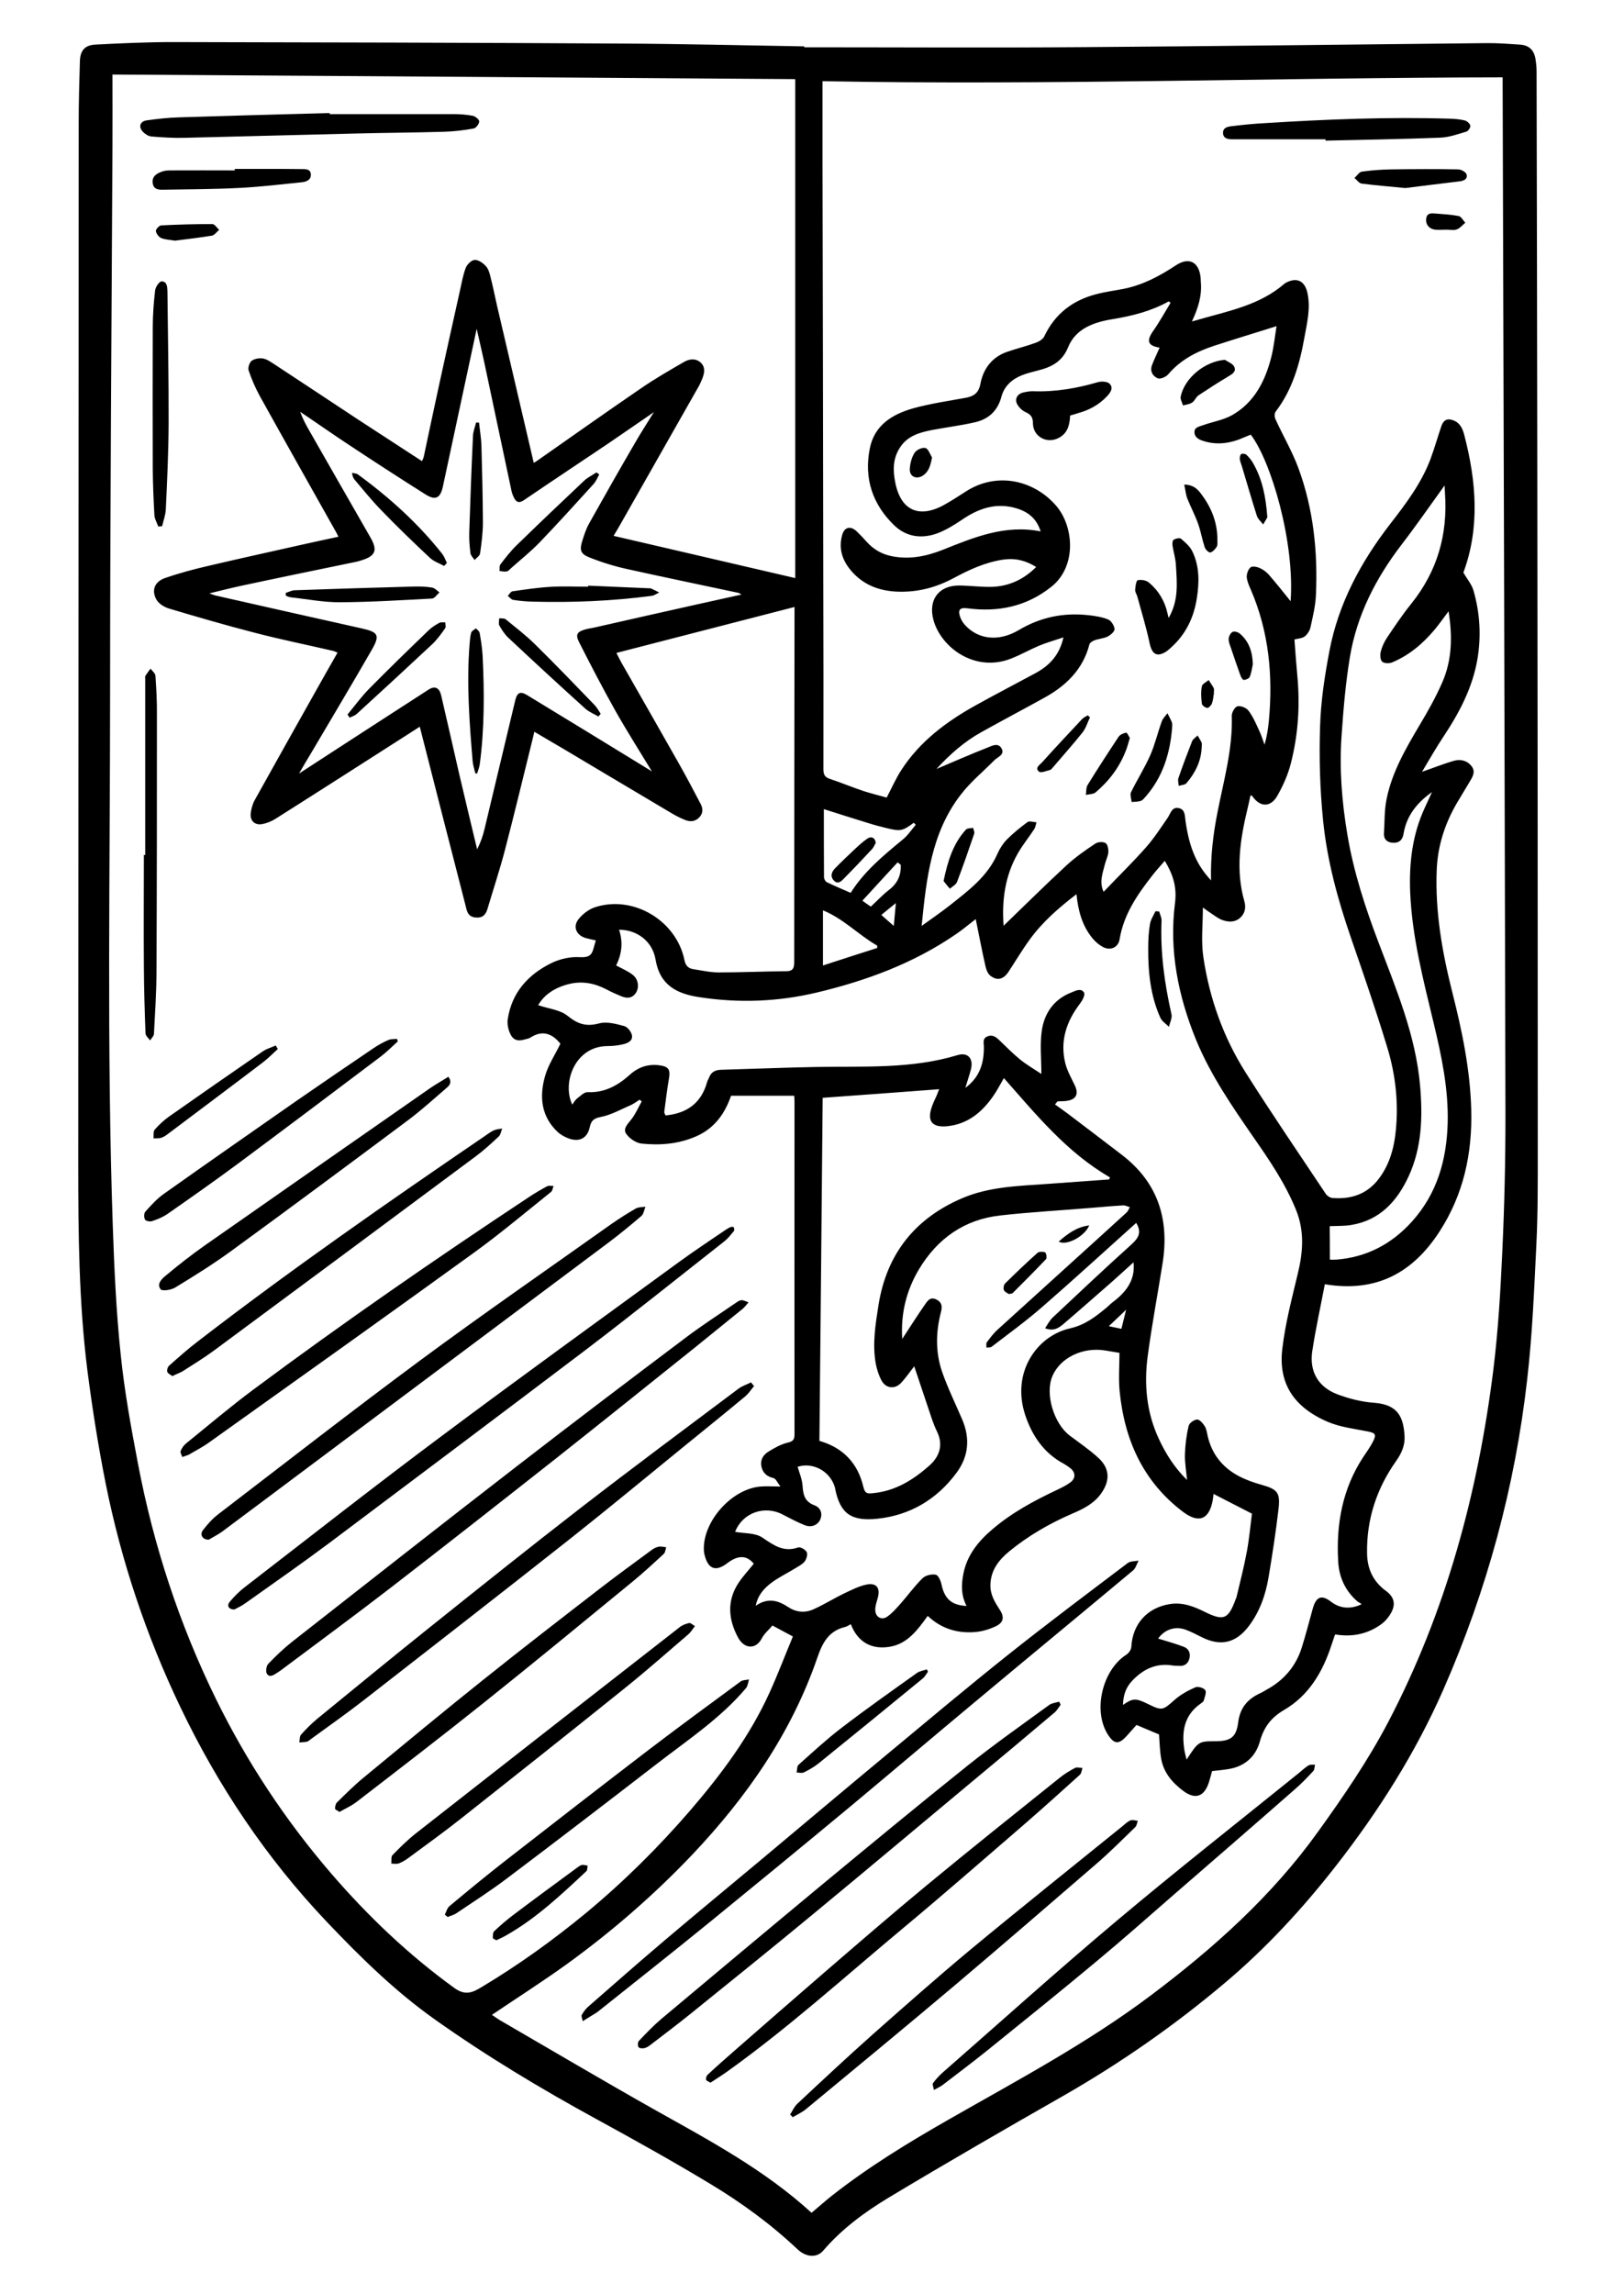 <?xml version="1.0" encoding="utf-8"?><!--Generator: Adobe Illustrator 27.8.0, SVG Export Plug-In . SVG Version: 6.00 Build 0)--><svg version="1.1" id="Ebene_1" xmlns="http://www.w3.org/2000/svg" xmlns:xlink="http://www.w3.org/1999/xlink" x="0px" y="0px" viewBox="0 0 1096 1548" style="enable-background:new 0 0 1096 1548;" xml:space="preserve"><g><path d="M542.8,31.9c62.8,0,125.6,0.4,188.5-0.1c90.6-0.6,181.3-1.8,271.9-2.7c7.5-0.1,15,0.5,22.5,1c6.2,0.4,9.6,3.6,10.6,9.9
		c0.4,2.6,0.7,5.3,0.7,7.9c0.2,92,0.4,184,0.5,276c0.2,150.8,0.3,301.6,0.3,452.5c0,20.8,0.1,41.7-0.9,62.5
		c-1.5,30.6-2.7,61.2-6.2,91.6c-8.2,72.6-27.2,142.6-56.6,209.6c-18.9,43-43.8,82.2-72.6,119.1c-22.4,28.7-47,55.4-74.9,78.9
		c-34,28.7-70.3,54-108.9,76.1c-39.6,22.6-79.1,45.4-118.2,68.9c-16.2,9.8-31.5,21.1-44,35.7c-4.3,5-11.6,4.4-17.3-1
		c-18-17-37.9-31.5-59-44.2c-25-15.1-50.5-29.3-76.1-43.3c-37.9-20.7-74.9-42.9-110.1-67.9c-26.7-19-50-41.9-72.5-65.6
		c-40.8-43-73.4-91.7-98.9-145.1c-23-48.1-39.8-98.4-50.3-150.7c-5-25.1-9-50.5-12.3-76c-5.8-46.2-6.2-92.6-6.2-139.1
		c0.1-234.3,0.2-468.6,0.3-702.9c0-13.8,0.4-27.7,0.8-41.5c0.2-7.3,3.2-11,10.4-11.4c17.5-0.9,34.9-1.7,52.4-1.7
		c100.8,0.2,201.6,0.4,302.5,1c41.2,0.2,82.3,1.2,123.5,1.9C542.8,31.4,542.8,31.6,542.8,31.9z M75.9,50.3c0,17.1,0.1,32.9,0,48.7
		c-0.6,122.5-1.6,245-1.6,367.5c0,120.2-2.3,240.3,1.8,360.4c1,28.9,2.3,57.9,5.3,86.6c2.5,24.8,7,49.5,11.7,74.1
		c10.5,55.4,28,108.6,52.8,159.2c20.8,42.3,46.7,81.5,77.5,117.3c24.9,28.9,52.2,54.9,83.1,77.3c7.9,5.8,13,2.8,19-0.8
		c24.7-14.8,48-31.6,70.2-49.9c25.3-21,48.6-44.1,70.1-69c21-24.4,40.1-50,53.5-79.4c5.7-12.6,10.6-25.5,15.8-38
		c-5.1-2.7-9.1-4.9-13.8-7.4c-2.4,2.9-5.5,5.4-7.2,8.7c-3.9,7.5-11.6,7.3-15.9-0.4c-6.7-12.3-7.8-25,0.3-37.2
		c3-4.5,6.8-8.5,10.2-12.8c-4.7-5.8-10.6-6-18.1-0.2c-7.4,5.6-12.5,3.9-14.9-5c-0.4-1.4-0.7-2.9-0.7-4.4
		c-0.5-19.3,19.1-41.1,38.5-42.5c3.7-0.3,7.5,0,13.2,0c-2.1-2.7-3.1-5.3-4.7-5.7c-4.3-1-6.9-3.2-8-7.2c-1.2-4.6,0.8-8.4,4.7-10.7
		c4.1-2.5,8.4-5,12.9-6c3.9-0.9,4.6-2.3,4.6-5.9c-0.1-74.5,0-149,0-223.5c0-1.4-0.1-2.9-0.2-4.7c-14.4,0-28.4,0-42.6,0
		c-0.4,0.9-0.8,2.2-1.3,3.4c-4.4,10.9-11.5,19.4-22.5,24.1c-11.7,5.1-24.2,6.1-36.6,4.8c-3.7-0.4-8.2-3.4-10.4-6.6
		c-2.5-3.7,1.5-7,3.9-10.3c2.6-3.5,4.4-7.7,6.6-11.6c-0.5-0.4-1-0.7-1.5-1.1c-1.8,1.1-3.5,2.5-5.4,3.4c-6.8,2.9-13.5,6.8-20.6,8.2
		c-4.9,0.9-6.6,2.5-7.6,6.9c-1.6,7.5-7,10.3-14.3,7.6c-2.6-1-5.2-2.4-7.2-4.2c-11.3-10.5-12.6-23.9-8.7-37.7
		c2.1-7.6,6.8-14.5,10.4-22c-5-6.2-11.5-9.8-20.3-4.1c-0.9,0.6-2.2,0.8-3.3,1.1c-5.4,1.7-8.6,0.6-10.7-4.7c-1.1-2.8-1.7-6.2-1.2-9.1
		c2.8-17.9,13.8-29.9,29.4-37.6c5.7-2.8,12.8-4.4,19.1-4c5.5,0.3,8-0.8,9.3-5.7c0.5-1.8,1-3.7,1.6-5.6c-2.6-0.6-4.7-1-6.8-1.6
		c-6.3-1.8-8.9-7.6-4.9-12.7c2.7-3.4,6.8-6.6,10.9-8c25.8-8.6,55.1,8.7,60.6,35.5c0.7,3.7,2.6,5.7,6,6.2c5.7,0.9,11.5,2.2,17.2,2.2
		c15.1,0,30.2-0.7,45.3-0.8c5.2,0,5.6-2.5,5.6-6.8c0-78,0.1-156,0.2-234c0-1.8,0-3.5,0-5c-40.3,10.4-80.1,20.7-120.2,31
		c0.9,1.7,2,4.1,3.3,6.4c12.8,22.5,25.7,44.9,38.4,67.4c5.2,9.2,10.2,18.6,15.1,28c1.7,3.2,1.8,6.4-0.9,9.2
		c-2.8,2.9-6.1,3.1-9.6,1.7c-2.9-1.2-5.8-2.6-8.5-4.2c-25-14.8-49.9-29.7-74.8-44.5c-6.1-3.6-12.2-7.1-18.4-10.8
		c-0.5,2.2-0.8,3.6-1.2,5.1c-6.2,25-12.2,50.1-18.7,75c-3.5,13.3-7.8,26.3-11.7,39.4c-1.2,4.2-3.6,6.4-8.4,5.8
		c-5.5-0.7-5.6-5.3-6.6-8.8c-10.3-39.8-20.4-79.6-30.7-119.9c-3.2,2-6.2,4-9.2,5.9c-29.4,18.8-58.7,37.6-88.1,56.2
		c-2.7,1.7-6,3.1-9.1,3.6c-4.9,0.9-8.2-2.2-7.7-7.1c0.3-3,1.2-6.3,2.6-8.9c14.1-25.4,28.3-50.6,42.5-75.9
		c4.4-7.9,8.9-15.7,13.5-23.8c-1.6-0.6-2.3-1.1-3.1-1.2c-17.7-4.1-35.5-7.7-53.1-12.3c-19.4-5-38.6-10.6-57.7-16.3
		c-3.2-1-6.9-3.3-8.4-6.1c-3.4-6.2-1.1-12,5.8-14.4c9.8-3.4,19.9-6.1,30-8.4c20.4-4.8,41-9.3,61.4-13.9c8.4-1.9,16.9-3.7,25.7-5.6
		c-0.6-1.2-0.9-1.9-1.3-2.6c-17.3-30.8-34.7-61.6-51.8-92.4c-3-5.5-5.5-11.3-7.5-17.2c-0.6-1.8,0.5-5.3,2-6.5c1.9-1.4,5.2-2,7.6-1.6
		c2.8,0.5,5.4,2.4,7.9,4c18.9,12.4,37.7,24.9,56.5,37.3c14.2,9.3,28.5,18.5,43,28c0.6-1.4,0.9-2,1.1-2.6
		c3.6-16.8,7.1-33.7,10.8-50.5c4.5-20.5,9-41,13.6-61.5c1.2-5.3,2.1-10.8,4-15.8c0.9-2.4,3.9-5.3,6.1-5.4c2.5-0.1,5.6,2.1,7.5,4.2
		c1.7,1.8,2.5,4.7,3.1,7.2c1.7,6.6,3,13.2,4.5,19.8c8.2,35.2,16.5,70.4,24.7,105.7c0.2-0.1,1.1-0.5,1.9-1.1
		c23.6-16.5,47-33.1,70.7-49.3c9.3-6.4,19.1-12,28.9-17.7c3.5-2,7.8-2.6,11.2,0.5c3.2,3,2.6,6.9,1.1,10.7c-0.8,1.8-1.5,3.7-2.5,5.4
		c-17.4,30.7-34.9,61.4-52.3,92.1c-1.6,2.9-3.3,5.7-5.1,8.7c40.9,9.5,81.4,18.9,122.6,28.5c0-111.5,0-223.6,0-336.7
		C383.5,52.3,230.1,51.3,75.9,50.3z M547.7,1493.2c4.8-4,9-7.8,13.4-11.3c25-19.7,52.1-36.2,79.6-51.9
		c46.2-26.4,93.3-51.4,136.1-83.6c42.4-31.9,81.5-66.9,112.6-110.2c17.2-23.9,33.8-48.1,47.5-74.2c39-74.6,60.5-154.5,70.9-237.5
		c3.3-26.7,4.9-53.7,6.1-80.6c1.4-30.3,2.1-60.6,2.1-90.9c-0.5-232-1.2-464-1.9-695.9c0-1.6,0-3.2,0-4.9
		c-153.7,0.2-306.5,5.4-459,2.6c0,18.9,0,37.4,0,55.8c0.2,92.5,0.4,185,0.5,277.5c0.1,43.7,0.2,87.3,0.1,131c0,3.5,0.9,5.4,4.4,6.5
		c7.5,2.5,14.9,5.6,22.4,8.1c5.4,1.8,11,3.1,15.9,4.5c3.5-6.7,6.2-12.9,9.9-18.6c12.4-19.2,30.2-32.5,49.9-43.5
		c13.5-7.5,27.2-14.6,40.7-21.9c9.2-5,16.1-12,18.8-24.1c-6,2-11.3,3.5-16.4,5.6c-6.4,2.7-12.5,6.2-18.9,8.7
		c-24.8,9.7-47.4-7.8-52.4-25.9c-3.8-13.7,3.6-23.6,17.6-23.4c7.3,0.1,14.6,1.1,21.9,0.9c11.5-0.4,21.4-5,29.8-13.4
		c-7.1-4.4-14-6.1-22.1-5c-12.3,1.8-23.2,6.9-33.8,12.6c-12.2,6.5-24.9,9.7-38.7,9c-10.9-0.6-20.6-4.1-28.2-11.8
		c-7.1-7.2-11-15.8-8.2-26.2c1.5-5.5,5.5-6.6,9.7-2.8c2.4,2.3,4.7,4.7,6.9,7.2c4.5,5,9.9,8.2,16.4,9.6c12.1,2.6,23.6,0.3,35-4.2
		c21-8.4,42.1-17.2,66-12.4c-2.5-8.2-7.9-12.9-15.7-15.4c-13.9-4.4-26-0.3-37.5,7.6c-5,3.4-10.4,6.7-16,8.9
		c-10.7,4.1-21.4,2.8-29.7-5.3c-14.6-14.1-20.4-31.7-16.4-51.7c3.1-15.9,15.3-23.2,29.4-27.2c11.6-3.2,23.6-4.9,35.5-7.1
		c5.2-1,8.5-3.1,9.7-9.1c1.9-10.4,7.8-18.3,18.1-21.9c6.4-2.2,13-3.8,19.3-6.1c2.2-0.8,4.9-2.4,5.8-4.4
		c7.2-15.2,19.2-24.3,35.1-28.4c6.1-1.6,12.3-2.4,18.5-3.6c12.9-2.6,24.2-8.6,35.1-15.8c9-6,15.8-2.3,16.8,8.5
		c0.1,0.8,0,1.7,0.1,2.5c0.9,9.3-1.8,17.9-6,26.8c2.3-0.6,3.9-1,5.4-1.5c20-5.7,40.7-9.7,57.1-24c0.4-0.3,0.8-0.5,1.3-0.8
		c7.3-3.7,12.5-0.8,14.2,7.2c2.2,10.3-0.3,20.1-2.1,30.1c-3.2,17.9-8.1,35.1-19.4,49.9c-0.9,1.1-0.8,3.7-0.1,5.1
		c5,11,11.2,21.5,15.4,32.8c10.2,27.6,13.2,56.5,11.9,85.7c-0.3,7.4-2.1,14.7-3.7,22c-0.5,2.2-2.1,4.7-3.9,6.1
		c-1.8,1.3-4.6,1.4-6.9,2c0.6,8.2,1.2,16.7,2,25.1c1.8,19.7,0.5,39.2-4.4,58.4c-1.9,7.6-5.2,15-9.1,21.9c-4.6,8.2-11.9,7.9-17.1,0.1
		c-0.1-0.2-0.6-0.1-1.1-0.2c-0.3,1.4-0.6,2.8-0.9,4.2c-0.4,1.6-0.7,3.2-1.1,4.8c-5,20.7-8.1,41.4-2.1,62.4c1.2,4.3,0.4,8.1-2.7,11
		c-3.3,3.1-7.6,3.2-11.7,1.8c-2.5-0.8-4.7-2.4-6.9-3.9c-2.2-1.4-4.3-3-6.7-4.7c0,11.5-1.3,22.6,0.3,33.3c4.1,27.8,13.4,54,28.4,77.8
		c17.6,27.8,36.1,54.9,54.3,82.2c0.9,1.3,2.9,2.6,4.4,2.7c12.7,1,23.6-2.6,31.5-13.2c8.6-11.5,11.1-25,11.8-38.9
		c0.9-17.3-1.5-34.3-6.6-50.6c-7.4-24.3-15.7-48.4-24-72.4c-9-26-16.3-52.6-19-79.9c-2.1-21-2.7-42.2-2-63.3c0.5-17,3.1-34,6.3-50.8
		c6.1-32.1,21.2-60.1,41-85.7c10.6-13.7,21-27.4,27.2-43.8c2.7-7.3,4.8-14.8,7.3-22.1c1.3-4,3.8-5.7,8-4.1c4.7,1.7,6.4,5.7,7.5,9.9
		c8.2,31.4,10.6,62.7-0.6,92.9c2.5,4.3,5.6,7.9,6.8,12c4.4,15.2,5.3,30.7,2.7,46.3c-3.3,19.3-12.2,36.2-22.9,52.3
		c-5,7.5-9.4,15.3-14.5,23.8c8.1-2.8,14.6-5.4,21.4-7.4c4.6-1.3,9.1-0.2,12.1,3.7c2.8,3.7,0.6,7.2-1.4,10.5
		c-2.9,4.8-5.8,9.6-8.7,14.5c-8.1,14-12.9,28.9-13.5,45.2c-1.1,28,3.7,55.2,10.5,82.2c6.6,26,12.1,52.3,12.8,79.3
		c0.8,29.6-5.2,57.3-21.5,82.4c-18,27.7-42.6,41.2-77.3,35.4c-2.8,14.8-6.2,30-8.5,45.3c-2,13.5,4,24,16.8,28.9
		c7.9,3,16.5,5.2,25,5.8c15.9,1.2,19.7,9.4,20.5,22.2c0.4,6.5-2,11.9-5.7,17.1c-13.2,18.7-20,39.4-19.6,62.4
		c0.2,10.5,4.1,18.9,12.7,25.2c5.3,3.9,6.8,8.5,3.8,14.3c-1.7,3.3-4.3,6.4-7.3,8.5c-9.2,6.5-19.6,8.5-30.7,6.6
		c-0.3,0.7-0.5,1.1-0.6,1.5c-0.6,1.9-1.3,3.8-1.9,5.6c-5.9,18.2-15.3,34.2-32.2,44c-8.8,5.2-13.5,11.7-16.2,21.3
		c-2.9,10.3-10.4,16.8-21.3,18.5c-3.6,0.6-7.2,0.9-10.9,1.3c-0.7,2.5-1.3,5-2.1,7.5c-3.1,9.7-9.1,12-17.2,6
		c-7.3-5.4-13.3-12.2-15-21.6c-1-5.5-1.1-11.2-1.5-16.6c-4.7-2-9.5-4-15.2-6.4c-2,2.2-4.4,4.9-6.8,7.6c-5.3,5.8-8.4,5.4-12.7-1.4
		c-10-16.1-3.5-43.3,12.6-53.6c1.6-1,3.3-3.4,3.4-5.2c0.8-15.6,10.8-26.6,26.1-29c8.6-1.3,16,1.6,23.3,5.2c12.9,6.4,16,5.2,21-8.4
		c0.2-0.6,0.6-1.2,0.7-1.9c2.4-10.1,5-20.2,6.9-30.5c1.6-8.7,2.4-17.6,3.4-25.4c-9.3-4.8-17.5-9-25.9-13.3c-0.2,1.3-0.3,2.6-0.5,3.9
		c-2.3,13.3-9.3,16.3-20.1,8.2c-27-20.4-39.6-48.7-42.8-81.6c-0.8-8.4-0.1-16.9-0.1-25.7c-3.8-0.6-6.7-1.1-9.6-1.6
		c-15.2-2.5-30.5,4.9-35.7,17.4c-5,11.8,0.9,31.8,11.7,40c6.5,4.9,13.3,9.5,19.3,15c7.7,7,8.1,15.2,2.2,23.7
		c-4.9,7.2-12.4,10.9-20,14.1c-15.2,6.6-29.4,14.8-42.1,25.2c-7.1,5.8-12.6,12.7-12.9,22.6c-0.2,6.6,2.9,11.7,6.3,16.9
		c3.2,4.8,2.7,8.6-2.5,11.1c-4.3,2.1-9.3,3.6-14.1,4c-12,1-22.9-2.3-32-10.9c-6.8,9.4-13.6,18.8-25.5,20.8
		c-12.3,2.1-21.7-3-26.4-15.2c-1.6,0.8-2.5,1.5-3.6,1.8c-11.1,2.6-15.4,10.3-19,20.8c-17.5,50.8-47.5,93.9-84.2,132.7
		c-26.1,27.5-54.6,52.2-85.3,74.4c-16.3,11.7-33.2,22.5-50.1,33.9c1.5,1,3.2,2.3,5,3.4c35,20.3,69.8,40.9,105.1,60.8
		C478.3,1444.1,515.9,1464.1,547.7,1493.2z M415.8,651.5c2.2,1.1,4,2,5.7,2.9c1.9,1.1,3.8,2,5.5,3.4c3.7,2.8,4.6,8.3,2.2,12.1
		c-2.6,4-6.3,3.9-10.1,2.3c-3.4-1.4-6.7-2.9-9.9-4.6c-8.1-4.2-16.5-5.8-25.5-3.5c-9.1,2.3-16.4,7-20.5,14.2c7,2.4,14.9,3.1,20,7.3
		c6.8,5.5,12.5,7.3,21.1,5c5.2-1.4,11.5,0.3,17,1.8c2.2,0.6,4.8,3.9,5.2,6.3c0.6,3.7-2.9,5.3-6.1,6c-3.4,0.8-6.9,1.2-10.4,1.2
		c-21.7,0-30.9,24.4-23.8,39.5c1.1-1.5,1.9-3,3.1-4c2.3-1.7,4.9-4.5,7.2-4.4c11.5,0.5,20.5-4.5,28.6-11.8c5.8-5.2,12.4-7.4,20.2-6.3
		c5.8,0.8,7.2,2.8,6.2,8.7c-1.3,7.5-2.2,15.1-3.2,22.7c-0.1,0.8,0.6,1.7,0.9,2.4c14.5-1.4,24.1-8.4,28-22.5c0.3-1.1,1-2.1,1.4-3.2
		c1.4-3.6,4.1-4.9,7.7-5.1c21.5-0.6,42.9-1.5,64.4-1.9c32-0.6,64.2,1.5,95.5-8c7.1-2.2,11,2.5,9,9.8c-1,3.8-2.3,7.6-3.7,12.3
		c10-7.4,12.6-17.1,12.5-27.8c0-2.6-1.1-5.4,2.3-6.9c3.6-1.5,5.9,0.4,8.3,2.7c4.6,4.4,9,8.9,13.9,12.9c4.5,3.6,9.5,6.5,14.3,9.7
		c0-10.2-1-19.5,0.2-28.6c1.6-12.1,8-21.7,20.1-26.4c2.8-1.1,6.5-3.2,8.5,0.1c0.9,1.5-1.1,5.3-2.7,7.4c-9.2,12-13.6,25.2-10,40.1
		c1.3,5.3,4.2,10.3,6.6,15.4c2.5,5.5,0.8,9.1-5.1,10.1c-2.2,0.4-4.4,0.3-6.7,0.4c-0.6,0.7-1.1,1.4-1.7,2.1c2.8,2,5.7,4,8.5,6.1
		c12.2,9.2,24.3,18.5,36.5,27.8c24.5,18.7,32.3,43.6,27.6,73.3c-3.3,20.8-7.2,41.4-10,62.3c-2.6,19.2-0.9,38.1,7.4,56
		c4.6,9.9,10.3,19.2,19.1,27.9c-0.6-6.7-1.6-12-1.4-17.4c0.2-6.4,1-12.9,2.5-19.1c0.4-1.9,3.6-4.2,5.7-4.3c1.6-0.1,3.9,2.5,5.1,4.4
		c1.2,1.9,1.5,4.3,2,6.6c2.8,12.3,10,21.3,20.9,27.1c4.9,2.6,10.3,4.5,15.7,6c10.2,2.9,12.5,5,11.3,15.8
		c-1.8,15.6-4.2,31.2-6.8,46.7c-2,11.8-5.9,23-13.3,32.8c-8.7,11.5-19.1,13.9-31.9,7.4c-3.5-1.8-7.1-3.6-10.8-5
		c-7.2-2.6-14.2,0-18.5,6c5.7,1.8,11.7,3.4,17.4,5.6c3.4,1.3,4.6,4.5,3.7,7.9c-0.9,3.4-3.3,5.3-7.1,4.9c-1.3-0.1-2.7,0-4-0.2
		c-11.4-1.9-20.3,2.5-27.8,10.6c-4.1,4.4-5.8,9.8-5.9,16c6.5-4.6,8.6-4.7,16.7-0.7c9.8,4.8,10.1,4.4,18.2-2.8
		c4-3.5,8.9-6.2,13.9-8.4c1.7-0.8,5.7,0.4,6.7,1.9c1,1.5-0.4,4.7-1,7c-0.2,0.8-1.3,1.5-2.1,2.1c-11.6,8.1-13,19.7-10.8,32.4
		c0.3,1.6,0.8,3.2,1.3,5.4c7.9-12.2,8.2-12.4,19.1-12.4c10.2,0,14.4-2.3,15.7-12.6c1.3-10.3,6.6-16.1,15.3-20
		c1.3-0.6,2.6-1.5,3.9-2.2c11.6-6.3,19.7-15.7,23.7-28.3c2.7-8.6,5-17.5,7.4-26.2c2.5-9.1,6.5-9.4,12.6-4.7
		c5.7,4.3,12.6,5.2,20.3,1.6c-0.5-0.9-1.6-1.1-2.4-1.7c-8.5-7.2-12.8-16.7-13.3-27.5c-1.4-25,2.9-48.9,17-70.3
		c2.2-3.3,4.6-6.6,6.4-10.1c2.7-5.2,1.7-6.1-4.2-7.2c-8.7-1.7-17.8-2.8-25.9-6.2c-23.8-10.1-33.7-26.6-31-49.4
		c2-17,6.4-33.8,10.4-50.5c3.6-14.7,4.7-29-1.2-43.4c-7.2-17.7-17.8-33.3-28.6-48.8c-14.5-21-29-42-38.8-65.8
		c-12.1-29.7-18.3-60.4-14.2-92.4c1.4-10.8-1.5-19.5-6.9-28.4c-2.9,3.3-5.7,6.4-8.2,9.6c-10.2,13-19.5,26.4-22.3,43.3
		c-0.9,5.7-6.4,8-11.5,5.1c-2.7-1.5-5.2-3.7-7.1-6.1c-6.7-8.3-9.4-18.3-10.5-29.4c-12,9.2-22.9,18.7-31.4,30.4
		c-5.2,7.1-9.7,14.7-14.5,22c-3.6,5.4-7.8,6-12.1,2.7c-1.8-1.3-2.9-4.1-3.4-6.4c-2.4-10.5-4.4-21.2-6.6-31.9
		c-4,3.1-8.4,6.8-13.2,10.1c-28.6,19.7-60.6,31.5-94.2,39.5c-26.2,6.2-52.5,7.2-79.1,3.1c-15.2-2.3-26.7-8-29.6-25.5
		c-2.1-12.5-12.9-20.1-24.6-20C420.5,635.6,419.8,643.5,415.8,651.5z M622,624.8c7-5.1,13.1-9.2,18.8-13.7
		c12.6-10,25.7-19.6,32.4-35.1c1.5-3.4,3.7-6.8,6.3-9.5c4.3-4.3,9.1-8.2,14-11.8c1.3-0.9,3.9,0.1,6,0.2c-0.5,1.6-0.7,3.4-1.6,4.7
		c-3.5,5.4-7.7,10.5-10.9,16.1c-9,15.6-10.9,32.5-9.7,49c14-13.5,28-27.4,42.5-40.8c6-5.5,12.7-10.2,19.5-14.7
		c1.7-1.1,5.1-1.3,6.8-0.3c1.4,0.8,2,4,1.9,6.1c-0.2,2.7-1.6,5.3-2.3,8.1c-1.5,6-4,12.1-0.9,18.7c9.7-10.2,19.5-19.7,28.5-29.9
		c5.5-6.2,10-13.2,14.7-20c2-2.9,2.8-7.6,7.5-6.6c4.5,0.9,4.1,5.5,4.6,9c1.9,13,5.3,25.3,13.7,35.7c1.1,1.4,2.3,2.8,3.5,4.1
		c-0.4-16,1.4-31.1,4.4-46.2c4.2-21.4,10.3-42.6,9.6-64.8c-0.1-2.3,2.1-6.2,3.9-6.5c2.3-0.5,6.1,1.1,7.5,3.1c3.1,4.2,5.2,9.2,7.4,14
		c1.3,2.8,2.2,5.9,3.3,8.8c1.6-5.4,2.4-10.7,2.9-15.9c2.9-30.5,0.1-60.3-12.2-88.8c-1.2-2.7-2.5-5.6-2.7-8.4
		c-0.1-2.2,0.9-5.1,2.5-6.5c1.1-1,4.2-0.5,6,0.3c2.4,1,4.7,2.7,6.4,4.6c5.1,5.9,10,12,14.7,17.9c2.9-39.7-13.1-94.4-26.9-112.4
		c-2.8,1.1-5.5,2.3-8.3,3.4c-8.4,3-16.8,3.5-25.3,0.3c-3.2-1.2-5.2-3.8-4.1-7c0.5-1.5,3.3-2.4,5.3-3c6.6-2.4,13.9-3.5,19.9-6.9
		c14.9-8.5,22.2-22.9,26.3-38.9c1.8-7,2.5-14.4,3.6-21.1c-14.6,4.6-28.5,8.8-42.3,13.3c-11.8,3.9-22.6,9.5-30.8,19.2
		c-1.5,1.7-5.2,3.4-7,2.7c-3.5-1.4-5.5-4.9-3.9-9c1.5-4,3.4-7.8,5.1-11.7c-8.1-1.3-9-4.6-4.4-11.2c4.3-6.1,7.9-12.7,11.8-19.1
		c-0.4-0.3-0.8-0.6-1.3-0.9c-11.8,6.6-24.7,9.8-38,12c-12.4,2-24.7,6.3-29.8,18.8c-4.1,10.1-11.5,13.6-20.8,15.9
		c-3.5,0.9-7.1,1.8-10.4,3.1c-6.8,2.7-12,7.4-13.9,14.6c-2.5,9.4-8.6,15-17.6,17.1c-9.5,2.2-19.2,3.4-28.8,5.2
		c-8.9,1.7-17.5,4.1-22.6,12.8c-4.2,7.1-4.2,14.4-2.7,22.2c3.5,19,15.7,25,32.7,15.8c5.1-2.8,10-6,14.8-9.1
		c21.2-13.8,46.3-7.7,61.1,9.4c12,13.8,14.2,40.9-3.1,54.7c-16.8,13.4-35.8,17.3-56.6,14.6c-5-0.7-6.7,0.8-5.1,5.6
		c0.7,2,1.8,3.9,3.2,5.5c8.9,9.9,22.7,11.7,36.4,3.6c14.6-8.7,30.1-11.9,46.8-10.1c4.6,0.5,9.3,1.2,13.5,2.9
		c2.1,0.8,4.1,4.1,4.4,6.4c0.2,1.6-2.6,4.1-4.6,5.1c-2.8,1.4-6.1,1.5-9,2.6c-1.3,0.5-3.1,1.6-3.4,2.8c-4.4,17-15.9,28-30.7,36.1
		c-14.1,7.8-28.3,15.3-42.3,23.1c-11.5,6.4-21.2,15-30.2,24.8c11.6-4.9,22.9-9.9,34.4-14.4c3-1.2,7.2-3.6,9.5,0.5
		c2.4,4.3-2.5,5.7-4.8,8c-7.7,7.8-16.3,14.8-22.9,23.5C628.6,562,625.2,592.6,622,624.8z M201.8,522c29.3-19,58.3-37.9,87.5-56.7
		c4.2-2.7,7.2-1.2,8.4,3.8c4.2,17.9,8.2,35.8,12.3,53.6c3.9,16.8,8,33.6,12,50.4c2.3-4.5,3.9-9,5-13.7c6.9-28.9,13.8-57.8,20.7-86.7
		c1.3-5.5,3.5-6.4,8.1-3.6c27.2,16.5,54.4,33.2,81.5,49.8c1,0.6,2,1.2,2.7,1.7c-8.2-13.5-16.8-27-24.6-40.8
		c-8.6-15.3-16.7-30.9-24.6-46.5c-2.6-5.2-1.3-7,4.3-8.6c2.1-0.6,4.2-0.8,6.3-1.3c23.4-5.3,46.7-10.6,70.1-15.8
		c9.4-2.1,18.8-4.2,28.9-6.4c-1.2-0.7-1.5-1-1.9-1.1c-25.2-5.4-50.5-10.6-75.7-16.2c-8.6-1.9-17.2-4.6-25.4-7.9
		c-5.7-2.3-6.3-5.1-4.5-10.8c1.3-4.1,2.6-8.3,4.7-12c10.2-18.2,20.5-36.4,31-54.4c3.9-6.8,8.2-13.4,12.7-20.7
		c-11.1,7.6-21.4,14.8-31.9,21.9c-18.6,12.5-37.3,24.9-55.8,37.5c-3.6,2.4-5.4,1.2-6.9-2c-0.7-1.5-1.3-3.1-1.6-4.7
		c-6.1-28.6-12.1-57.2-18.2-85.9c-1.6-7.4-3.3-14.7-5.2-23c-7.8,36.2-15.3,71.3-22.8,106.4c-1.7,7.9-5,9.6-11.8,5.3
		c-17.1-10.8-34.1-21.8-51-33c-11.3-7.4-22.3-15.2-33.5-22.7c1.6,4.4,3.6,8.3,5.8,12.1c13.8,24.2,27.6,48.3,41.5,72.5
		c5.2,9,3.6,12.8-6.6,15.8c-0.9,0.3-1.9,0.6-2.9,0.8c-25.7,5.3-51.5,10.6-77.2,16.1c-6.9,1.5-13.7,3.2-21.9,5.2
		c2.3,0.8,3.1,1.2,3.9,1.4c32.9,7.4,65.8,14.9,98.7,22.2c11.4,2.5,12.7,4.6,7,14.5c-13.2,23-26.9,45.8-40.3,68.6
		C207.6,512,204.7,517,201.8,522z M766.8,825.2c-21.3,19.1-42.1,38.2-63.5,56.8c-10.9,9.5-22.6,18-34.1,26.8
		c-0.8,0.6-2.3,0.4-3.5,0.6c0.1-1.2-0.3-2.7,0.2-3.5c2.3-3.1,4.6-6.2,7.4-8.7c28.9-26.3,58-52.5,86.9-78.9c1-0.9,1.6-2.5,2.3-3.7
		c-1.5-0.4-3-1.3-4.5-1.2c-7.3,0.4-14.6,1.1-21.9,1.7c-20.4,1.7-40.8,2.8-61.1,5.1c-24.2,2.7-42.4,15.6-54.8,36.3
		c-8.4,14.1-12.4,29.6-11.3,47c5.4-8.2,10.1-15.7,15.2-23c1.7-2.4,3.5-5.6,7.6-3.7c4.1,1.9,4.3,4.9,3.3,8.7
		c-3.5,13.5-3.7,27.1,0.8,40.2c3.8,10.9,8.9,21.3,13.5,32c5.5,12.8,4.5,25-3.8,36.2c-13.2,17.8-31.1,28.5-53,30.9
		c-18.1,2-25.4-3.5-28.8-19.8c-0.1-0.5-0.1-1-0.3-1.5c-3.3-11-15.1-17-25.1-13.7c1.2,4.2,3,8.3,3.3,12.5c0.4,6.1,1.3,11,8.1,13.5
		c3.8,1.4,5.7,5.2,3.9,9.5c-1.7,3.9-6.1,5.7-10.5,3.9c-5-2-9.9-4.6-14.7-7.1c-12.6-6.7-27.4-1.1-32.3,11.6
		c6.1,1.1,13.5,0.6,18.3,3.8c7.7,5.2,14.4,10.2,24.3,6.7c1.5-0.5,5.1,1.6,5.8,3.3c0.7,1.6-0.3,4.9-1.7,6.5c-1.9,2.1-4.8,3.4-7.3,5
		c-5.1,3.1-10.5,5.7-15.2,9.3c-4.7,3.6-8.8,8-10.3,15.3c8.2-5.7,15.1-3.7,22.2,1c5.1,3.4,11.2,3.9,16.7,1.4
		c7.2-3.2,14-7.5,21.1-10.9c4.9-2.3,9.9-4.9,15.1-5.9c6.5-1.2,9.1,2.5,7.3,9c-0.7,2.7-1.8,5.4-1.7,8.2c0,4.6,4,7.1,7.8,4.7
		c3.6-2.4,6.5-5.9,9.5-9.2c4.9-5.6,9.3-11.7,14.6-16.9c2-2,6.1-2.9,8.9-2.4c1.7,0.3,3.4,4.1,3.9,6.6c2.1,9.8,6.8,14,16.9,14.5
		c-3.7-7-3.6-14.5-2.1-21.9c2.5-12.5,10.1-21.8,19.5-29.8c13.1-11.2,28.1-19.3,43.6-26.6c3.1-1.5,6.3-3,9.1-5.1
		c3.7-2.8,3.5-6.8-0.1-9.6c-1.3-1-2.7-2-4.1-2.8c-13.6-7.2-21.6-18.9-26.3-33c-9.6-28.9,8-53.5,30.2-58.5c10.4-2.4,17.4-8,24.9-14.2
		c1.3-1.1,2.4-2.3,3.7-3.3c9.1-6.8,15.6-14.9,14.3-27.1c-4.7,4.2-9.5,8.7-14.5,13.1c-10.8,9.4-21.5,18.9-32.4,28.2
		c-3.2,2.7-6.7,5.6-12.8,3.2c1.8-2.7,3.1-5.3,5.1-7.2c17.5-16.4,34.9-32.9,52.7-48.9C768,835.8,770.9,832,766.8,825.2z M555.2,740.8
		c-0.7,77.2-1.4,154.4-2.2,231.5c16.1,4.6,25.9,15.2,29.6,30.8c1.1,4.8,2.7,4.9,6.5,4.5c15.1-1.4,27.3-9,38.2-18.7
		c6.8-6.1,9.4-13.9,5.1-22.8c-1.3-2.7-2.4-5.4-3.4-8.3c-4-11.9-8-23.9-12-35.8c-2.8,3.5-5.5,7.5-8.7,11c-4.2,4.6-10.3,4.1-13.3-1.3
		c-1.9-3.4-3.1-7.3-3.9-11.1c-2.5-13.5-0.3-26.8,1.8-40.1c5.5-34.2,24.4-58.1,56.1-71.8c18.5-8,38.4-8.4,58-9.8
		c13.8-1,27.6-2,41.5-3c0.2-0.5,0.4-0.9,0.6-1.4c-29-16.7-49.8-42.3-71.6-67c-2.8,4.8-4.8,8.8-7.4,12.4
		c-7.6,10.9-17.3,18.8-31.1,20.1c-10.1,0.9-13.5-3.6-10.1-13.2c0.9-2.6,2.2-5.2,3.3-7.7c0.6-1.5,1.2-3.1,1.6-4.1
		C607.6,737,581.6,738.9,555.2,740.8z M897.5,850c1.4,0,2.8,0.1,4.3,0c20.5-1.6,37.4-10.5,51.1-25.7c17-18.9,23.4-41.6,24.1-66.4
		c0.6-23-4.1-45.2-9.4-67.3c-7-29.1-14.6-58.2-15.9-88.3c-0.8-19.8,1.4-39.1,9.9-57.3c1.4-3.1,2.9-6.3,4.8-10.5
		c-10.7,7.6-17.3,16.5-19.2,28.3c-0.7,4.2-3.2,6-6.7,5.9c-3.7,0-6.8-1.9-6.5-6.4c0.5-7.7,0.2-15.6,1.8-23.2
		c3.6-17.9,12.7-33.6,21.9-49.2c5.7-9.5,11.2-19.2,15.6-29.3c6.7-15.2,7-31.2,4.3-48.1c-3.5,4.6-6.3,8.7-9.5,12.5
		c-7.9,9.4-17.1,17.2-28.6,22c-1.9,0.8-5.4,0.7-6.7-0.5c-1.3-1.2-1.5-4.5-1-6.6c0.8-3.3,2.3-6.6,4.2-9.5
		c5.3-7.9,10.6-15.8,16.5-23.1c17.5-21.8,24.6-46.6,22.7-74.3c-0.1-2-0.2-4-0.3-5.4c-9.7,13.4-19,26.9-29,39.9
		c-17.4,22.7-30.2,47.6-34.9,76c-2.9,17.5-4.4,35.3-5.6,53c-1.6,22.3,0.2,44.6,3.9,66.6c4.2,25.2,12.1,49.4,21.2,73.3
		c11.9,31.4,25,62.5,27.9,96.4c1.8,20.9,1.2,41.7-7.8,61.1c-7.7,16.6-19.3,29.5-38.6,32.7c-4.8,0.8-9.7,0.6-14.6,0.8
		C897.5,835.1,897.5,842.4,897.5,850z M618,556.6c-0.4-0.5-0.9-0.9-1.3-1.4c-7.6,5.6-9,5.9-18.4,3.6c-4.2-1-8.3-2.1-12.4-3.4
		c-9.9-3-19.7-6.2-29.9-9.4c0,15.6,0,30.8,0.1,45.9c0,1.2,0.9,2.9,1.9,3.4c5.3,2.6,10.7,4.8,16.1,7.2c9.1-14.5,22-25.1,34.8-35.7
		C612.4,564.1,615,560.1,618,556.6z M592,639.7c0-0.5,0-1.1,0-1.6c-12.5-7.1-22.6-18.1-36.6-23.8c0,12.9,0,24.7,0,37.2
		C568,647.4,580,643.5,592,639.7z M607.9,583.6c-0.7-0.6-1.4-1.1-2.1-1.7c-7.8,8.5-15.7,17-23.8,25.9c2.2,1.6,4.2,3,5.7,4
		c4.4-4.1,8.1-8.1,12.4-11.4C605.8,596,608.2,590.5,607.9,583.6z M603.2,624.8c0.5-5.6,0.9-10.1,1.4-15.4c-3.7,3-6.6,5.3-9.8,8
		C597.4,619.7,599.8,621.9,603.2,624.8z M760,883.8c-4.4,4.2-7.9,7.6-11.7,11.1c2.8,0.6,5.5,1.2,8.5,1.8
		C757.8,892.8,758.7,888.9,760,883.8z"/><path d="M158.1,1086.1c-4-0.1-5.2-2.7-2.9-5.4c3-3.5,6.3-6.9,10-9.7c43.9-33.9,87.6-68.2,132.1-101.4
		c53.2-39.8,107.1-78.7,160.8-117.9c10.3-7.5,21-14.6,31.6-21.8c1.1-0.7,2.2-1.4,3.4-1.9c0.6-0.2,2-0.2,2.1,0.2
		c0.3,0.7,0.5,2,0.1,2.5c-2,2.4-4,5-6.4,6.9c-31,24.4-61.7,49-93.1,72.9C338,954.3,280,997.8,222.1,1041.3
		c-18.6,13.9-37.7,27.2-56.7,40.7C162.9,1083.8,160,1085.1,158.1,1086.1z"/><path d="M505.2,878.8c-1.8,2.1-2.8,3.4-4,4.4c-10.7,8.7-21.4,17.4-32.2,26.1c-31,24.8-62,49.7-93.2,74.4
		c-37.3,29.4-74.7,58.8-112.4,87.9c-24.5,18.9-49.4,37.2-74.1,55.7c-0.9,0.7-2,1.3-2.9,1.9c-2.2,1.5-4.9,2.9-6.4,0
		c-0.8-1.6-0.2-5.1,1-6.4c5.1-5.3,10.4-10.4,16.1-14.9c50.8-39.8,101.5-79.7,152.5-119.1c37.6-29.1,75.5-57.8,113.5-86.4
		c10.6-8,21.8-15.2,32.7-22.7c1.4-0.9,2.8-2.1,4.3-2.3C501.5,877.1,502.9,878.1,505.2,878.8z"/><path d="M140.8,1039c-4.3-0.1-6.1-3.5-3.8-6.5c3-3.9,6.4-7.7,10.3-10.7c45.4-34.8,90.5-69.9,136.4-103.9
		c42.5-31.4,85.9-61.4,129-92c5.3-3.7,10.8-7.2,16.4-10.4c1.8-1,4.3-0.9,6.5-1.2c-0.9,2.1-1.2,4.9-2.7,6.2
		c-7.3,6.3-14.8,12.4-22.5,18.2c-67.6,50.6-135.2,101.1-202.8,151.7c-19.3,14.4-38.5,28.9-57.9,43.3
		C146.7,1035.8,143.3,1037.5,140.8,1039z"/><path d="M508.9,935.3c-2,2.4-3.7,5.1-6,7c-13.6,11.3-27.3,22.4-41,33.5c-25.3,20.6-50.4,41.4-75.9,61.6
		c-46.4,36.7-93.2,73-139.9,109.4c-11.9,9.3-24.3,18-36.5,26.9c-0.8,0.6-1.6,1.4-2.5,1.6c-1.7,0.4-3.4,0.3-5.1,0.5
		c0.4-1.8,0.1-4.1,1.2-5.3c3.3-3.7,6.9-7.3,10.7-10.5c25.2-20.6,50.4-41.3,75.9-61.7c34-27.2,68-54.4,102.5-81.1
		c35.1-27.1,70.7-53.6,106.2-80.2c2.5-1.8,5.6-2.8,8.4-4.2C507.5,933.8,508.2,934.5,508.9,935.3z"/><path d="M123,983.2c-0.4-1.4-1.5-3-1.1-4c0.7-1.9,2.1-3.9,3.7-5.2c15.1-12.2,29.9-24.8,45.5-36.4c60.6-45.1,122.7-88,185.7-129.7
		c4-2.7,8.2-5.1,12.4-7.4c1.2-0.6,3-0.2,4.4-0.2c-0.6,1.3-0.7,3.2-1.7,4c-17,13.6-33.6,27.6-51.2,40.4
		c-59.7,43.2-119.8,86-179.8,128.8c-4.3,3.1-9.1,5.5-13.6,8.2C126.4,982.1,125.2,982.4,123,983.2z"/><path d="M229.1,1222.7c-1.4-1-3-1.6-3-2.2c0-1.4,0.4-3.3,1.3-4.2c5.8-5.7,11.6-11.5,17.9-16.7c26.9-22.2,53.8-44.5,81.1-66.3
		c26.5-21.2,53.3-41.9,80.1-62.6c10.9-8.4,22.1-16.5,33.2-24.7c1.4-1.1,3.2-2,4.9-2.3c1.6-0.3,3.3,0.2,5,0.4
		c-0.5,1.5-0.6,3.6-1.7,4.5c-6.8,6.3-13.7,12.7-20.9,18.6c-33.4,27.4-66.8,54.9-100.6,81.9c-28.4,22.7-57.3,44.9-86.1,67.1
		C236.8,1218.8,232.9,1220.5,229.1,1222.7z"/><path d="M222.5,77c27.7,0,55.3,0,83,0c4.5,0,9,0.3,13.4,1.1c1.8,0.3,4.5,2.5,4.5,3.8c0,1.7-2.1,4.5-3.7,4.8
		c-6.5,1.2-13.2,2-19.8,2.2c-20,0.6-40,0.7-60,1.2C201.4,91,163,92.1,124.5,93c-7.4,0.2-14.9-0.3-22.4-0.9c-1.9-0.2-4-1.5-5.5-3
		c-3.4-3.4-2.2-7.3,2.6-7.9c7.1-1,14.2-1.8,21.3-2c34-1.1,67.9-2,101.9-2.9C222.5,76.4,222.5,76.7,222.5,77z"/><path d="M116.3,928.6c-1.2-1-3.1-1.7-3.4-2.9c-0.4-1.2,0.3-3.4,1.3-4.2c6.3-5.6,12.7-11.3,19.4-16.4
		c62.8-48.4,127.9-93.7,193.3-138.3c2.1-1.4,4.1-3,6.3-4c1.7-0.8,3.8-0.9,5.7-1.3c-0.7,1.8-1,4.1-2.2,5.3c-5,4.7-10,9.3-15.5,13.4
		c-58.9,43.8-117.9,87.6-177,131.3c-6.8,5-14.1,9.4-21.2,14C121.1,926.5,118.9,927.3,116.3,928.6z"/><path d="M469,1097.3c-1.8,2.3-2.8,4.1-4.2,5.3c-14,12-27.9,24.3-42.3,35.9c-36.9,29.7-74.1,59.2-111.3,88.6
		c-11.6,9.2-23.6,17.8-35.5,26.6c-2,1.5-4.2,2.8-6.5,3.7c-1.5,0.6-3.4,0.1-5.1,0.2c0.2-2-0.3-4.7,0.8-5.8c5-5.1,10.1-10.2,15.7-14.6
		c59.3-46.5,118.6-92.8,178-139.1c1.7-1.4,4-2.3,6.2-2.8C465.9,1094.8,467.3,1096.3,469,1097.3z"/><path d="M302.6,726.6c2.6,3.6,0.9,5.8-1.2,7.5c-8.6,7.4-16.9,15-26,21.8c-39.5,29.5-79.1,58.9-119,88c-12.3,9-25.3,17.1-38.3,25
		c-2.7,1.6-8.7,2.5-9.7,1.1c-2.9-3.7,1-7.3,3.8-9.5c8.3-6.9,16.8-13.6,25.6-19.8c50.7-35.5,101.5-70.9,152.3-106.3
		C294.2,731.6,298.5,729.2,302.6,726.6z"/><path d="M300.2,1292c1-2,1.6-4.5,3.2-5.8c12.6-10.5,25.3-21,38.3-31.1c32.1-25,64.3-50,96.6-74.7c20.3-15.5,41-30.6,61.6-45.8
		c1.4-1,3.7-0.9,5.6-1.3c-0.6,1.9-0.8,4.3-2,5.8c-17.1,20.3-39.2,34.9-59.9,50.9c-33.8,26.1-67.7,52.1-101.8,77.8
		c-11,8.3-22.6,15.7-34,23.4c-1.7,1.1-3.8,1.6-5.7,2.4C301.4,1293,300.8,1292.5,300.2,1292z"/><path d="M268.5,702.7c-3.9,3.5-7.5,7.2-11.6,10.3c-31.8,24-63.7,48-95.7,71.8c-15.9,11.8-32,23.1-48.2,34.4
		c-3.1,2.1-6.7,3.6-10.3,4.8c-1.4,0.5-4.3,0-4.8-1c-0.8-1.3-0.8-4.3,0.2-5.4c3.9-4.3,7.8-8.7,12.5-12c29.8-21.1,59.7-42,89.7-62.9
		c17.2-11.9,34.5-23.7,51.8-35.4c3.1-2.1,6.5-4,10-5.5c1.7-0.8,3.8-0.5,5.8-0.8C268,701.6,268.3,702.2,268.5,702.7z"/><path d="M98,577c0-39.6,0-79.3,0-118.9c0-0.7-0.2-1.5,0.1-2c1.1-1.7,2.3-3.3,3.5-4.9c1.2,1.6,3.2,3.2,3.3,4.8
		c0.6,8.6,1.1,17.3,1,25.9c0,58.5,0,116.9-0.3,175.4c-0.1,13.5-1,26.9-1.7,40.4c-0.1,1.5-1.7,2.9-2.6,4.4c-1.1-1.6-3.1-3.2-3.1-4.8
		c-0.6-15.1-1-30.3-1.1-45.5c-0.2-25,0-50,0-75C97.4,577,97.7,577,98,577z"/><path d="M106.8,355.3c-0.9-2.6-2.5-5.2-2.6-7.8c-0.6-10.3-1-20.6-1.1-30.9c-0.1-31.8-0.1-63.6,0-95.4c0-8.5,0.6-16.9,1.6-25.3
		c0.3-2.3,2.8-6,4.3-6c3.8-0.1,3.9,3.8,4,6.8c0.3,29.8,0.9,59.6,0.8,89.3c-0.1,19.3-1,38.6-1.9,57.8c-0.2,3.8-1.6,7.5-2.5,11.3
		C108.5,355.2,107.7,355.2,106.8,355.3z"/><path d="M158.4,114c15,0,30-0.1,45,0.1c2.7,0,6.3-0.2,6.4,3.7c0.1,3.7-3.1,4.9-6.2,5.2c-13.9,1.4-27.8,3.1-41.7,3.8
		c-16.9,0.9-33.9,0.9-50.9,1.2c-3.3,0.1-7.2,0.2-7.9-4.2c-0.8-4.7,2.6-6.8,6.5-8.1c1.7-0.6,3.6-0.7,5.4-0.7c14.5-0.1,29,0,43.5,0
		C158.4,114.7,158.4,114.3,158.4,114z"/><path d="M187.5,707.9c-3.4,3-6.5,6.3-10.1,9c-21,16-42.2,31.8-63.3,47.7c-1.6,1.2-3.2,2.5-5.1,3.1c-1.7,0.6-3.6,0.4-5.4,0.5
		c0.2-2-0.3-4.7,0.8-5.9c2.9-3.3,6.3-6.5,9.9-9c20.9-14.7,41.9-29.3,63-43.8c2.6-1.8,5.9-2.7,8.8-4
		C186.5,706.3,187,707.1,187.5,707.9z"/><path d="M334.9,1309.3c-0.9-0.6-2.3-1.1-2.3-1.6c0-1.5,0-3.6,0.9-4.5c4.1-3.9,8.4-7.6,12.9-11c14.2-10.7,28.5-21.2,42.8-31.7
		c1.1-0.8,2.2-1.7,3.4-2c1.3-0.3,2.7,0.3,4,0.4c-0.3,1.3-0.1,3.1-0.9,3.8c-17,15.9-33.9,31.9-54.3,43.4
		C339.3,1307.4,337.1,1308.2,334.9,1309.3z"/><path d="M118.1,162.4c-3.3-0.6-6.5-0.6-9.4-1.8c-1.6-0.7-3.3-3-3.5-4.7c-0.1-1.2,2.2-3.7,3.5-3.8c11.5-0.6,23.1-0.9,34.6-0.9
		c1.5,0,3.1,2.5,4.6,3.9c-1.6,1.3-3.1,3.6-4.8,3.9C134.8,160.4,126.4,161.3,118.1,162.4z"/><path d="M393.3,1363.9c-0.4-1.9-1.1-3.4-0.7-4.2c1.2-2.1,2.7-4.2,4.6-5.8c17-14.9,34-29.8,51.3-44.5c21.6-18.3,43.4-36.3,65.1-54.4
		c28.2-23.6,56.3-47.3,84.6-70.8c27.1-22.5,54.1-45.2,81.7-67.2c26.6-21.2,53.9-41.6,81.1-62.2c1.8-1.4,4.9-1.2,7.4-1.7
		c-1.2,2.2-1.9,5.1-3.7,6.6c-36,30.1-72.2,59.9-108.2,90c-27.6,23-55,46.3-82.6,69.3c-31.2,25.9-62.6,51.7-94,77.3
		c-25.4,20.7-51.1,41-76.7,61.4C400.2,1359.7,397.1,1361.4,393.3,1363.9z"/><path d="M715.8,1150.4c-1.4,1.8-2.5,3.9-4.2,5.3c-18.8,15.9-37.7,31.7-56.6,47.4c-35.4,29.5-70.7,59.2-106.2,88.5
		c-27.3,22.6-54.9,44.8-82.5,67.1c-8.8,7.1-17.8,13.9-26.8,20.8c-1.3,1-2.7,2.1-4.3,2.5c-1.3,0.4-3.5,0.3-4.2-0.5
		c-0.7-0.9-0.6-3.4,0.1-4.2c4.9-5.2,9.9-10.4,15.3-15c35.2-29.5,70.4-59,105.7-88.3c33.6-27.8,67.2-55.6,101.2-82.8
		c17.8-14.2,36.4-27.3,54.8-40.7c1.8-1.3,4.4-1.5,6.7-2.2C715.2,1149,715.5,1149.7,715.8,1150.4z"/><path d="M479.5,1405.4c-1.2-0.8-2.8-1.2-3-2c-0.2-1,0.3-2.6,1-3.3c6.2-5.8,12.6-11.4,19-17c19.8-17.3,39.6-34.6,59.5-51.8
		c23.2-20,46.3-40,69.9-59.5c29.3-24.2,59.1-48,88.8-71.8c3.3-2.7,7-5,10.8-7c1.3-0.7,3.3,0,5,0c-0.5,1.6-0.6,3.6-1.7,4.6
		c-12.7,11.5-25.5,23-38.4,34.2c-27.1,23.4-54,46.9-81.5,69.8c-39.2,32.7-77.1,67-118.7,96.7
		C486.8,1400.7,483.2,1402.9,479.5,1405.4z"/><path d="M630.3,1410.3c-0.3-1.9-1.2-3.7-0.7-4.5c1.8-2.5,4-4.9,6.3-7c39.2-34.3,77.9-69.2,117.8-102.7
		c40.3-33.9,81.8-66.5,122.8-99.6c2.2-1.8,4.3-3.8,6.6-5.2c1.1-0.7,2.9-0.4,4.4-0.5c-0.4,1.5-0.3,3.4-1.2,4.3
		c-4,4.3-8,8.5-12.4,12.3c-26.9,23.6-53.9,47-81,70.5c-17.8,15.5-35.5,31.2-53.7,46.3c-24.1,20.1-48.6,39.8-73.1,59.6
		c-9.7,7.8-19.7,15.3-29.6,22.9C635,1407.9,633.2,1408.7,630.3,1410.3z"/><path d="M533.2,1426.9c1.6-2.4,2.8-5.3,4.8-7.2c16.9-15.8,33.8-31.6,51.1-47c21.7-19.2,43.4-38.4,65.6-56.9
		c33.9-28.1,68.4-55.6,102.6-83.3c1.8-1.5,3.5-3.2,5.6-4.1c1.4-0.6,3.3,0.1,5,0.3c-0.6,1.4-0.7,3.2-1.7,4.2
		c-8.7,8.4-17.3,17.1-26.5,25c-31.6,27.3-63.2,54.6-95.1,81.6c-33.3,28.1-66.9,55.8-100.5,83.6c-2.7,2.3-6.1,3.8-9.1,5.6
		C534.5,1428.1,533.9,1427.5,533.2,1426.9z"/><path d="M894.6,94c-21,0-41.9,0-62.9,0c-3.2,0-6.1-0.6-6.3-4.1c-0.2-4,3.5-4.5,6.3-4.8c7.2-0.9,14.5-1.6,21.8-2
		c41.7-2.6,83.4-4.3,125.2-3c3.3,0.1,6.7,0.4,9.9,1.2c1.5,0.4,3.4,2.1,3.7,3.5c0.2,1.2-1.4,3.6-2.6,4c-5.8,1.7-11.8,3.9-17.8,4.1
		c-25.8,1-51.6,1.4-77.4,2C894.6,94.5,894.6,94.3,894.6,94z"/><path d="M626.3,1128c-1.1,1.5-2,3.3-3.4,4.5c-23.4,19.2-46.8,38.3-70.3,57.3c-3.1,2.5-6.6,4.5-10.1,6.2c-1.3,0.7-3.3,0.1-4.9,0.1
		c0.4-1.8,0.2-4.2,1.3-5.2c9.4-8.4,18.7-17,28.7-24.7c16.7-12.8,34-25,51.1-37.2c1.9-1.4,4.5-1.7,6.8-2.5
		C625.7,1127,626,1127.5,626.3,1128z"/><path d="M948.4,126.9c-10.9-1.1-20.2-1.8-29.4-3c-1.8-0.2-3.3-2.5-4.9-3.8c1.7-1.5,3.2-4.1,5.1-4.3c6.6-0.9,13.2-1.4,19.9-1.5
		c15-0.2,30-0.3,44.9,0c2,0,5.2,1.7,5.7,3.3c1.1,3.3-2.1,4.5-4.8,4.8C972.2,123.9,959.5,125.5,948.4,126.9z"/><path d="M975.8,155c-2.3,0-4.7,0.2-7,0c-4.2-0.4-6.8-3.5-6.3-7.4c0.5-4.1,3.6-3.7,6.4-3.5c5.2,0.4,10.5,0.7,15.6,1.7
		c1.7,0.4,2.9,2.9,4.4,4.5c-1.9,1.6-3.6,3.7-5.7,4.5C981,155.6,978.3,154.9,975.8,155C975.8,155,975.8,155,975.8,155z"/><path d="M782.3,615.1c0.6,2.1,1.7,4.2,1.6,6.2c-0.9,21.4,2,42.3,6.7,63.1c0.6,2.6-1.1,5.7-1.7,8.5c-2-2-4.7-3.7-5.8-6.1
		c-6.7-14.9-8.3-30.9-8.2-47c0-5.5,0.3-11,1.2-16.3c0.5-3,2.4-5.8,3.7-8.6C780.6,614.9,781.5,615,782.3,615.1z"/><path d="M788.7,417c6.9-12,5.6-23.8,4.9-35.6c-0.2-4.4-1.6-8.8-2.3-13.2c-0.2-1.3,0-3.5,0.8-4c1.3-0.8,4-1.4,4.9-0.7
		c2.9,2.5,6.1,5.2,7.7,8.6c4.9,10.1,4.7,21,3,31.7c-2,12.8-7.3,24-17.1,32.9c-1,0.9-2,1.8-3,2.6c-6.7,4.5-10.2,2.4-11.8-5.5
		c-2.2-10.5-5.4-20.7-8.2-31.1c-0.4-1.6-1.6-3.1-1.5-4.6c0.1-2.3,0.7-6.4,1.8-6.6c2.4-0.5,5.8,0.1,7.6,1.7
		c6.5,5.5,10.7,12.6,12.5,21C788.1,414.8,788.3,415.4,788.7,417z"/><path d="M722.2,280.4c-0.3,6.6-1.8,12.4-8.3,15.4c-7.8,3.7-16.7-1.4-16.8-10.1c0-4.2-1.4-6-5-7.6c-2.2-1-4.4-3.1-5.6-5.3
		c-1.9-3.5,0-6.9,3.9-7.9c2.1-0.5,4.3-0.9,6.4-0.9c15.1,0.6,29.7-1.9,44.1-6.1c2.4-0.7,6.4-0.5,7.9,1c2.8,2.8,0.7,6-1.8,8.6
		c-5.4,5.7-12,9.3-19.5,11.3C725.8,279.4,724,279.9,722.2,280.4z"/><path d="M791,491.5c-1.4,17-6.3,32.8-17.7,45.9c-1,1.1-2,2.5-3.3,3c-2,0.7-4.2,0.6-6.3,0.8c-0.2-2.2-1.2-4.9-0.4-6.6
		c4.1-8.4,9.2-16.4,13-25c3.2-7.3,5-15.3,7.8-22.9c0.7-2,2.5-3.6,3.8-5.4c1,2.1,2.2,4.1,3,6.2C791.3,488.7,791,490.1,791,491.5z"/><path d="M826.7,242.8c2.1,1.5,5.2,2.5,6.2,4.6c1.7,3.4-1.4,5.1-4.1,6.7c-6.8,4.1-13.4,8.3-20,12.7c-1.7,1.2-2.5,3.7-4.2,4.8
		c-1.7,1.2-4.1,1.4-6.2,2c-0.6-2-1.9-4.1-1.6-5.9C799.4,255,813.2,243.8,826.7,242.8z"/><path d="M799.2,327c7,0.1,9.8,4,12.3,7.5c6.5,8.9,10.2,18.9,10.1,30.1c0,1.5,0.2,3.3-0.5,4.4c-1,1.6-2.7,3.5-4.3,3.8
		c-1.1,0.2-3.3-2-3.8-3.6c-1.7-5.2-2.6-10.6-4.4-15.7c-2.1-5.9-5.1-11.5-7.4-17.3C800.2,333.4,800,330.4,799.2,327z"/><path d="M762.5,498c-1,3.3-1.6,5.8-2.6,8.3c-4.3,11.3-11.3,20.6-20.5,28.4c-1.6,1.3-4.3,1.2-6.6,1.7c0.4-2.2,0.1-4.9,1.2-6.7
		c6.8-11,13.8-21.8,20.9-32.5c1-1.5,3.2-2.4,5-2.8C760.7,494.2,761.8,496.9,762.5,498z"/><path d="M855.3,349.1c-0.5,0.8-1.6,2.8-2.8,4.8c-1.5-1.9-3.6-3.7-4.3-5.9c-3.5-11-6.7-22.1-10-33.1c-0.5-1.7-1.3-3.5-1.5-5.2
		c-0.1-1.1,0.3-2.9,1-3.3c0.9-0.5,2.8-0.2,3.5,0.5c1.9,1.8,3.6,3.9,4.8,6.2C852,323.8,854.3,335.4,855.3,349.1z"/><path d="M636.8,594.5c2.8-13.4,6.4-25.2,15.1-34.7c0.9-1,3.1-0.8,4.8-1.2c0.3,1.3,1.1,2.8,0.8,3.9c-3.7,10.9-7.5,21.8-11.6,32.6
		c-0.7,1.9-3.2,3.1-4.8,4.6C639.4,597.9,637.9,595.9,636.8,594.5z"/><path d="M735.6,484.1c-1.6,3.3-2.7,7.1-4.9,10c-6.6,8.3-13.7,16.2-20.6,24.3c-0.4,0.5-1,1.1-1.5,1.2c-2.5,0.6-6.1,2.2-7.4,1.1
		c-3.1-2.5,0.7-4.7,2.1-6.3c8.9-9.9,18-19.6,27.1-29.3c1-1,2.5-1.6,3.7-2.4C734.6,483.2,735.1,483.6,735.6,484.1z"/><path d="M845.5,448.3c-0.6,2.9-1,5.9-2.1,8.5c-0.5,1.1-2.6,2-4,2c-0.8,0-1.9-1.9-2.3-3.1c-2.2-6.1-4.3-12.3-6.4-18.5
		c-0.7-2-1.6-4.1-1.5-6.1c0.1-1.7,1.3-4.1,2.7-4.7c1.3-0.6,3.9,0.2,5.1,1.4C843.1,433.1,845.3,440.2,845.5,448.3z"/><path d="M811,504c-0.3,9.5-4.3,17.5-10.3,24.5c-1,1.2-3.4,1.2-5.2,1.8c-0.1-1.8-0.8-3.7-0.2-5.3c2.9-8.4,6-16.6,9.2-24.8
		c0.6-1.5,2.5-2.6,3.7-3.9c0.9,1.6,2,3.1,2.7,4.8C811.3,501.9,811,503,811,504z"/><path d="M629,308.7c-1,5.3-2.1,9.6-6.3,12.3c-4.3,2.7-8.9,0.6-8.7-4.4c0.2-3.8,1.2-7.9,3.2-11c1.2-2,5.1-3.8,7.3-3.3
		C626.4,302.7,627.6,306.4,629,308.7z"/><path d="M819.3,467.5c-0.4,2.4-0.6,5-1.4,7.2c-0.5,1.3-2.2,3.1-3.1,3c-1.4-0.1-3.6-1.7-3.7-2.9c-0.5-3.9-0.7-7.9,0-11.7
		c0.3-1.6,3-2.8,4.6-4.2c1.1,1.8,2.4,3.5,3.4,5.4c0.4,0.8,0.1,2,0.1,3C819.1,467.4,819.2,467.4,819.3,467.5z"/><path d="M192.8,400.1c2.1-0.6,4.1-1.8,6.2-1.8c26.7-0.9,53.4-1.8,80.2-2.5c4.1-0.1,8.3,0,12.4,0.7c1.8,0.3,3.4,2.1,5,3.3
		c-1.7,1.4-3.3,4-5,4.1c-20.7,1.1-41.4,2.4-62.1,2.5c-11,0.1-22.1-2.1-33.1-3.3c-1.2-0.1-2.4-0.7-3.5-1.1
		C192.9,401.3,192.9,400.7,192.8,400.1z"/><path d="M396.9,395.2c13.9,0.6,27.9,1.2,41.8,1.8c0.2,0,0.4,0,0.5,0c1.9,0.9,3.8,1.9,5.7,2.8c-1.7,0.8-3.4,2.1-5.2,2.3
		c-26.6,3.5-53.3,4.6-80,3.9c-4.5-0.1-8.9-0.5-13.4-1.2c-1.3-0.2-2.4-1.8-3.6-2.7c1-1.1,2-2.9,3.2-3.1c8.5-1.2,17.1-2.5,25.6-3
		c8.5-0.5,17-0.1,25.4-0.1C396.9,395.8,396.9,395.5,396.9,395.2z"/><path d="M320.8,521.9c-0.6-2.6-1.5-5.2-1.8-7.9c-2.2-26.4-4.2-52.7-2.1-79.2c0.2-2.6,0.4-5.4,1.1-7.9c0.4-1.2,2.1-2,3.2-2.9
		c0.9,1,2.3,1.9,2.5,3.1c0.9,5.1,1.7,10.2,2,15.3c1.2,24.4,1.3,48.9-1.9,73.2c-0.3,2.2-1.2,4.3-1.8,6.4
		C321.7,521.9,321.3,521.9,320.8,521.9z"/><path d="M403.8,483.5c-3-1.8-6.4-3.1-8.9-5.4c-17.4-15.7-34.6-31.6-51.7-47.6c-2.5-2.3-4.5-5.4-6.2-8.4c-0.7-1.3-0.1-3.3-0.1-4.9
		c1.5,0.2,3.5-0.1,4.5,0.8c6.7,5.5,13.6,10.8,19.7,16.8c13.6,13.4,26.9,27.2,40.2,41c1.6,1.7,2.8,3.9,4.1,5.9
		C404.9,482.3,404.4,482.9,403.8,483.5z"/><path d="M404.4,320.2c-1.2,2.1-2.1,4.5-3.7,6.3c-12.1,13.3-24.1,26.6-36.6,39.6c-6,6.2-12.8,11.6-19.3,17.4
		c-0.9,0.8-1.7,1.9-2.8,2.1c-1.6,0.3-3.3-0.1-4.9-0.3c0.2-1.5-0.2-3.4,0.6-4.4c3.4-4.5,6.9-9,10.9-12.9c15-14.6,30.2-29.1,45.5-43.5
		c2.4-2.3,5.6-3.8,8.4-5.7C403.2,319.2,403.8,319.7,404.4,320.2z"/><path d="M234.5,482.2c4.8-5.8,9.3-12,14.5-17.3c13.2-13.4,26.7-26.5,40.2-39.5c2.1-2.1,4.7-3.7,7.3-5.1c1.1-0.6,2.6-0.3,4-0.3
		c0,1.4,0.6,3.1-0.1,4c-2.7,3.8-5.4,7.6-8.8,10.8c-16.9,15.8-33.9,31.5-51,47.1c-1.3,1.1-3.1,1.6-4.7,2.4
		C235.5,483.5,235,482.8,234.5,482.2z"/><path d="M299.7,381.9c-3.2-1.8-6.9-3-9.5-5.4c-11.2-10.5-22.2-21.1-32.8-32.1c-6.4-6.5-12.1-13.7-18-20.6c-0.9-1.1-1.6-2.4-1.8-4.7
		c1.3,0.3,3,0.3,4,1.1c21.2,15.5,40.5,32.9,56.8,53.5c1.4,1.8,2.2,4.1,3.2,6.2C300.9,380.6,300.3,381.3,299.7,381.9z"/><path d="M323.3,285.2c0.5,5,1.4,10,1.6,15.1c0.5,17.4,0.9,34.9,1,52.3c0,6.9-0.9,13.9-1.9,20.8c-0.2,1.7-2.4,3-3.7,4.5
		c-1-1.5-2.6-3-2.8-4.6c-0.6-4.8-1-9.6-0.8-14.4c0.7-21.6,1.5-43.2,2.5-64.7c0.1-3.1,1.4-6.1,2.1-9.1
		C321.9,285.1,322.6,285.2,323.3,285.2z"/><path d="M680.8,873.2c-1-0.7-2.8-1.4-3.3-2.7c-0.5-1.2-0.1-3.5,0.8-4.4c7.1-7,14.3-13.9,21.8-20.6c1.1-1,3.7-1,5.2-0.4
		c0.8,0.3,1.3,3.7,0.7,4.5c-7.4,7.8-15,15.4-22.6,23C682.9,873,682.1,873,680.8,873.2z"/><path d="M714.5,837.8c6.1-5.3,12-9.8,20.6-10.9C732,834.4,719.6,840.9,714.5,837.8z"/><path d="M591,568.9c-0.7,1.1-1.4,3-2.7,4.3c-6.1,6.6-12.3,13.1-18.6,19.5c-1.8,1.8-4,4.3-6.7,1.7c-2.9-2.7-1.9-5.9,0.5-8.4
		c4.4-4.5,9-8.9,13.6-13.2c2.7-2.5,5.4-5,8.4-7C588,564.1,590.8,565.4,591,568.9z"/></g></svg>